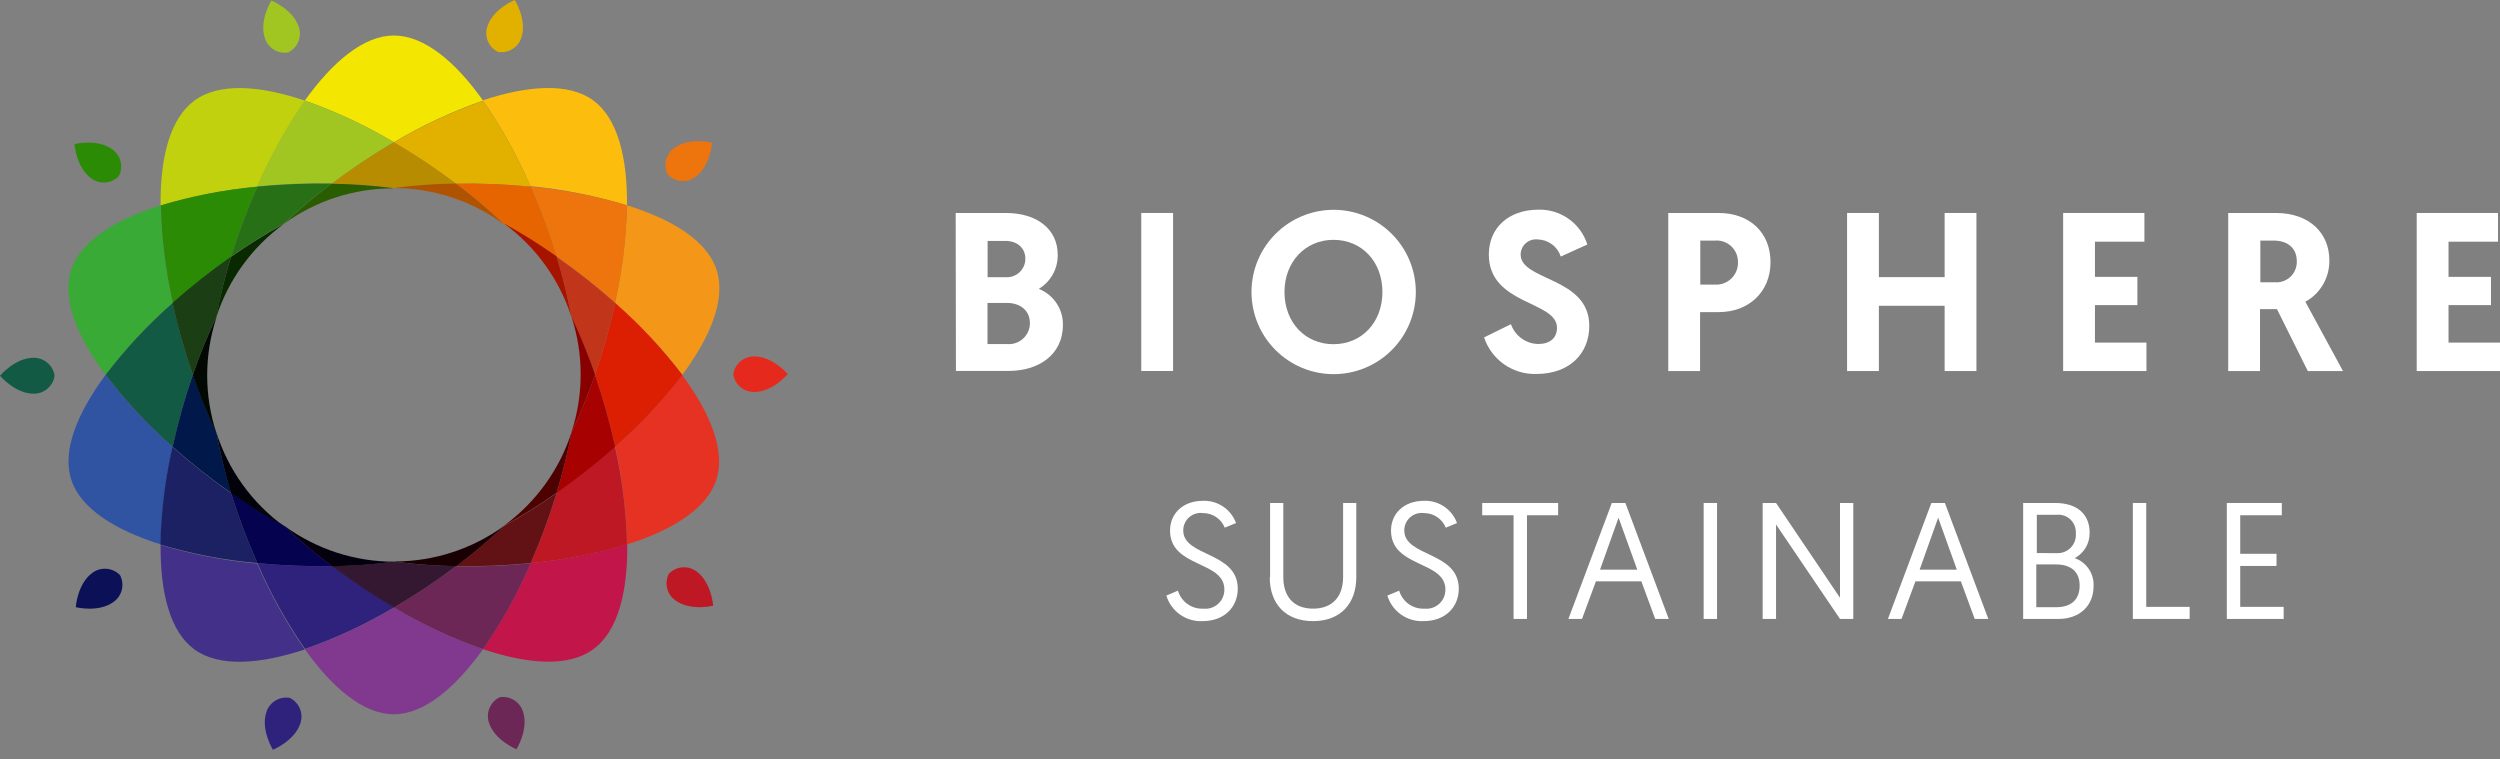 <svg width="158" height="48" viewBox="0 0 158 48" fill="none" xmlns="http://www.w3.org/2000/svg">
<rect x="0" y="0" width="158" height="48" fill="#808080" stroke="none"/>
<g clip-path="url(#clip0_878_5138)">
<path d="M74.447 37.328C74.547 37.67 74.76 37.969 75.05 38.175C75.341 38.382 75.693 38.485 76.049 38.467C76.219 38.486 76.39 38.468 76.552 38.416C76.714 38.363 76.864 38.276 76.99 38.161C77.115 38.046 77.216 37.906 77.283 37.749C77.35 37.593 77.383 37.423 77.38 37.253C77.38 35.422 73.947 35.893 73.947 33.528C73.947 32.477 74.739 31.651 76.032 31.651C76.484 31.636 76.928 31.763 77.303 32.016C77.677 32.268 77.963 32.633 78.118 33.057L77.405 33.349C77.294 33.075 77.104 32.842 76.86 32.678C76.615 32.513 76.327 32.426 76.032 32.427C75.876 32.405 75.716 32.418 75.565 32.463C75.413 32.509 75.273 32.586 75.155 32.691C75.036 32.795 74.941 32.924 74.877 33.069C74.812 33.213 74.779 33.37 74.781 33.528C74.781 35.196 78.226 34.854 78.226 37.203C78.226 38.354 77.392 39.255 76.007 39.255C75.5 39.281 74.998 39.136 74.582 38.843C74.166 38.55 73.861 38.127 73.713 37.641L74.447 37.328Z" fill="white"/>
<path d="M80.27 36.489V31.788H81.105V36.477C81.105 37.695 81.751 38.466 82.986 38.466C84.221 38.466 84.884 37.695 84.884 36.468V31.788H85.718V36.477C85.718 38.145 84.721 39.255 82.982 39.255C81.242 39.255 80.249 38.154 80.249 36.489" fill="white"/>
<path d="M88.429 37.328C88.528 37.671 88.74 37.97 89.031 38.177C89.322 38.383 89.674 38.486 90.031 38.467C90.199 38.484 90.369 38.465 90.53 38.412C90.691 38.358 90.838 38.271 90.963 38.157C91.087 38.042 91.186 37.902 91.253 37.746C91.319 37.59 91.352 37.422 91.349 37.253C91.349 35.422 87.912 35.893 87.912 33.528C87.912 32.477 88.708 31.651 89.997 31.651C90.449 31.634 90.894 31.761 91.269 32.014C91.644 32.266 91.929 32.632 92.083 33.057L91.374 33.349C91.263 33.076 91.073 32.842 90.829 32.678C90.584 32.514 90.296 32.426 90.001 32.427C89.845 32.406 89.685 32.418 89.534 32.464C89.382 32.509 89.242 32.587 89.124 32.691C89.005 32.796 88.91 32.925 88.846 33.069C88.781 33.213 88.749 33.37 88.75 33.528C88.75 35.197 92.195 34.855 92.195 37.203C92.195 38.354 91.361 39.255 89.972 39.255C89.465 39.281 88.964 39.135 88.549 38.843C88.134 38.55 87.829 38.127 87.682 37.641L88.429 37.328Z" fill="white"/>
<path d="M95.658 32.564H93.676V31.788H98.473V32.564H96.504V39.117H95.658V32.564Z" fill="white"/>
<path d="M100.863 36.739L99.983 39.117H99.124L101.868 31.788H102.724L105.468 39.117H104.609L103.733 36.739H100.863ZM102.294 32.718L101.122 36.005H103.478L102.294 32.718Z" fill="white"/>
<path d="M108.517 31.788H107.671V39.117H108.517V31.788Z" fill="white"/>
<path d="M111.4 31.788H112.246L116.288 37.778V31.788H117.127V39.117H116.288L112.246 33.148V39.117H111.4V31.788Z" fill="white"/>
<path d="M121.056 36.739L120.176 39.117H119.317L122.061 31.788H122.916L125.661 39.117H124.802L123.926 36.739H121.056ZM122.491 32.718L121.319 36.005H123.671L122.491 32.718Z" fill="white"/>
<path d="M127.863 31.788H129.882C131.275 31.788 132.064 32.497 132.064 33.661C132.072 33.991 131.988 34.317 131.822 34.602C131.655 34.887 131.413 35.12 131.121 35.275C131.483 35.4 131.794 35.639 132.009 35.955C132.224 36.272 132.331 36.649 132.314 37.032C132.314 38.354 131.359 39.117 130.103 39.117H127.863V31.788ZM129.978 34.958C130.143 34.968 130.309 34.942 130.463 34.882C130.617 34.822 130.756 34.73 130.872 34.611C130.987 34.492 131.075 34.35 131.13 34.194C131.186 34.038 131.207 33.872 131.192 33.707C131.203 33.547 131.179 33.386 131.121 33.236C131.064 33.085 130.974 32.95 130.858 32.838C130.743 32.726 130.604 32.641 130.452 32.589C130.3 32.536 130.138 32.518 129.978 32.535H128.727V34.954L129.978 34.958ZM129.957 38.375C130.825 38.375 131.434 37.958 131.434 37.011C131.434 36.064 130.796 35.672 129.945 35.672H128.693V38.375H129.957Z" fill="white"/>
<path d="M134.796 31.788H135.642V38.354H138.387V39.117H134.796V31.788Z" fill="white"/>
<path d="M140.735 31.788H144.21V32.564H141.582V35H143.876V35.768H141.582V38.354H144.327V39.117H140.735V31.788Z" fill="white"/>
<path d="M60.399 13.46H63.569C65.55 13.46 66.847 14.491 66.847 16.101C66.855 16.534 66.749 16.961 66.538 17.34C66.328 17.718 66.022 18.035 65.65 18.257C66.104 18.435 66.493 18.747 66.766 19.152C67.039 19.556 67.182 20.034 67.177 20.522C67.177 22.462 65.592 23.442 63.752 23.442H60.415L60.399 13.46ZM63.552 17.519C63.712 17.53 63.873 17.509 64.025 17.455C64.176 17.401 64.315 17.317 64.432 17.208C64.55 17.098 64.643 16.965 64.707 16.818C64.771 16.671 64.804 16.512 64.803 16.351C64.803 15.667 64.286 15.225 63.531 15.225H62.417V17.519H63.552ZM63.64 21.744C63.823 21.761 64.008 21.739 64.182 21.681C64.357 21.623 64.517 21.529 64.654 21.406C64.79 21.282 64.899 21.132 64.975 20.964C65.05 20.796 65.09 20.614 65.091 20.43C65.091 19.596 64.449 19.145 63.64 19.145H62.409V21.744H63.64Z" fill="white"/>
<path d="M74.138 13.46H72.128V23.446H74.138V13.46Z" fill="white"/>
<path d="M79.094 18.453C79.094 17.076 79.641 15.755 80.615 14.781C81.589 13.807 82.91 13.26 84.287 13.26C85.664 13.26 86.985 13.807 87.959 14.781C88.933 15.755 89.48 17.076 89.48 18.453C89.48 19.831 88.933 21.152 87.959 22.125C86.985 23.099 85.664 23.646 84.287 23.646C82.91 23.646 81.589 23.099 80.615 22.125C79.641 21.152 79.094 19.831 79.094 18.453ZM81.179 18.453C81.179 20.368 82.477 21.753 84.274 21.753C86.072 21.753 87.369 20.368 87.369 18.453C87.369 16.539 86.072 15.158 84.274 15.158C82.477 15.158 81.179 16.572 81.179 18.453Z" fill="white"/>
<path d="M100.309 15.459L98.64 16.214C98.54 15.905 98.347 15.635 98.087 15.442C97.827 15.248 97.513 15.14 97.189 15.133C97.053 15.117 96.916 15.129 96.785 15.17C96.655 15.21 96.535 15.278 96.432 15.368C96.33 15.458 96.248 15.569 96.191 15.693C96.134 15.818 96.105 15.952 96.104 16.089C96.104 17.757 100.442 17.499 100.442 20.594C100.442 22.35 99.191 23.634 97.105 23.634C96.378 23.658 95.662 23.446 95.065 23.029C94.469 22.613 94.022 22.014 93.793 21.324L95.491 20.489C95.617 20.849 95.85 21.162 96.158 21.386C96.467 21.609 96.837 21.733 97.218 21.741C97.96 21.741 98.402 21.357 98.402 20.715C98.402 19 94.094 19.288 94.094 16.089C94.094 14.42 95.32 13.252 97.234 13.252C97.914 13.234 98.582 13.437 99.137 13.83C99.692 14.224 100.105 14.786 100.313 15.434" fill="white"/>
<path d="M105.435 13.46H108.613C110.57 13.46 111.896 14.687 111.896 16.572C111.896 18.457 110.511 19.725 108.63 19.725H107.445V23.45H105.435V13.46ZM108.355 17.986C108.548 18.001 108.741 17.976 108.924 17.911C109.106 17.846 109.273 17.744 109.413 17.611C109.553 17.477 109.663 17.316 109.737 17.137C109.811 16.958 109.845 16.765 109.84 16.572C109.843 16.384 109.807 16.197 109.734 16.023C109.661 15.85 109.552 15.694 109.415 15.565C109.278 15.436 109.115 15.337 108.938 15.275C108.76 15.213 108.571 15.189 108.384 15.204H107.458V17.986H108.355Z" fill="white"/>
<path d="M116.735 13.46H118.745V17.515H122.9V13.46H124.91V23.45H122.9V19.325H118.745V23.45H116.735V13.46Z" fill="white"/>
<path d="M130.391 13.46H135.526V15.275H132.401V17.498H135.083V19.283H132.401V21.652H135.655V23.45H130.391V13.46Z" fill="white"/>
<path d="M140.823 13.46H143.83C146.016 13.46 147.213 14.791 147.213 16.43C147.228 16.967 147.094 17.497 146.827 17.963C146.56 18.429 146.17 18.812 145.699 19.07L148.076 23.45H145.853L143.905 19.538H142.833V23.45H140.823V13.46ZM143.776 17.84C143.957 17.854 144.139 17.829 144.31 17.767C144.481 17.705 144.637 17.608 144.768 17.481C144.898 17.355 145 17.202 145.067 17.033C145.134 16.864 145.165 16.683 145.157 16.501C145.157 15.7 144.602 15.204 143.688 15.204H142.854V17.84H143.776Z" fill="white"/>
<path d="M152.736 13.46H157.875V15.275H154.747V17.498H157.429V19.283H154.747V21.652H158V23.45H152.736V13.46Z" fill="white"/>
<path d="M18.216 3.312C18.504 3.171 18.732 2.93 18.855 2.633C18.978 2.337 18.988 2.005 18.883 1.702C18.52 0.584 17.152 0.033 17.152 0.033C17.152 0.033 16.368 1.285 16.735 2.402C16.83 2.709 17.034 2.97 17.308 3.138C17.582 3.305 17.908 3.367 18.224 3.312" fill="#A1C521"/>
<path d="M7.508 11.133C7.658 10.848 7.698 10.518 7.621 10.205C7.545 9.892 7.356 9.618 7.091 9.435C6.144 8.743 4.709 9.106 4.709 9.106C4.709 9.106 4.814 10.578 5.76 11.267C6.017 11.462 6.337 11.557 6.66 11.532C6.982 11.508 7.284 11.366 7.508 11.133Z" fill="#2B8B04"/>
<path d="M3.45 23.747C3.404 23.429 3.244 23.138 3 22.93C2.756 22.721 2.444 22.608 2.123 22.612C0.947 22.612 0 23.747 0 23.747C0 23.747 0.951 24.881 2.123 24.881C2.444 24.886 2.756 24.773 3 24.564C3.244 24.355 3.404 24.065 3.45 23.747Z" fill="#135A44"/>
<path d="M7.579 36.344C7.355 36.115 7.055 35.974 6.736 35.948C6.416 35.922 6.098 36.012 5.84 36.202C4.885 36.895 4.789 38.375 4.789 38.375C4.789 38.375 6.223 38.734 7.17 38.046C7.434 37.862 7.621 37.589 7.698 37.278C7.774 36.966 7.735 36.637 7.587 36.352" fill="#0B1057"/>
<path d="M18.32 44.106C18.003 44.05 17.677 44.111 17.403 44.279C17.129 44.446 16.925 44.708 16.831 45.015C16.468 46.133 17.248 47.384 17.248 47.384C17.248 47.384 18.62 46.829 18.983 45.716C19.087 45.412 19.076 45.081 18.953 44.785C18.831 44.488 18.604 44.247 18.316 44.106" fill="#2E227D"/>
<path d="M31.576 44.068C31.287 44.21 31.06 44.452 30.936 44.749C30.813 45.046 30.801 45.378 30.904 45.682C31.267 46.8 32.639 47.351 32.639 47.351C32.639 47.351 33.423 46.1 33.056 44.982C32.962 44.675 32.759 44.414 32.486 44.246C32.213 44.078 31.888 44.014 31.571 44.068" fill="#6C2757"/>
<path d="M42.275 36.252C42.126 36.537 42.086 36.867 42.163 37.179C42.239 37.492 42.428 37.766 42.692 37.949C43.643 38.642 45.074 38.279 45.074 38.279C45.074 38.279 44.969 36.806 44.022 36.114C43.765 35.922 43.447 35.83 43.127 35.855C42.807 35.88 42.507 36.021 42.283 36.252" fill="#BF1825"/>
<path d="M46.342 23.638C46.386 23.957 46.545 24.248 46.789 24.457C47.034 24.666 47.347 24.779 47.668 24.773C48.844 24.773 49.787 23.638 49.787 23.638C49.787 23.638 48.836 22.524 47.668 22.524C47.347 22.52 47.035 22.633 46.791 22.842C46.547 23.05 46.387 23.341 46.342 23.659" fill="#E5291C"/>
<path d="M42.212 11.041C42.435 11.272 42.736 11.414 43.056 11.439C43.376 11.464 43.695 11.372 43.952 11.179C44.903 10.49 45.003 9.018 45.003 9.018C45.003 9.018 43.568 8.659 42.621 9.348C42.357 9.531 42.169 9.804 42.092 10.115C42.015 10.427 42.055 10.756 42.204 11.041" fill="#EE740D"/>
<path d="M31.468 3.279C31.783 3.332 32.108 3.27 32.381 3.103C32.654 2.936 32.857 2.675 32.953 2.369C33.32 1.251 32.535 0 32.535 0C32.535 0 31.163 0.555 30.804 1.668C30.7 1.972 30.71 2.302 30.832 2.599C30.954 2.895 31.18 3.137 31.468 3.279Z" fill="#E2B100"/>
<path d="M19.262 41.028C21.014 43.493 22.979 45.141 24.893 45.141C26.808 45.141 28.773 43.472 30.529 41.028C28.566 40.343 26.678 39.461 24.893 38.396C23.11 39.461 21.223 40.342 19.262 41.028Z" fill="#80398E"/>
<path d="M30.529 6.357C28.781 3.892 26.808 2.244 24.893 2.244C22.979 2.244 21.014 3.913 19.262 6.357C21.223 7.045 23.109 7.926 24.893 8.989C26.679 7.925 28.567 7.044 30.529 6.357Z" fill="#F3E600"/>
<path d="M19.263 6.357C16.393 5.393 13.84 5.214 12.289 6.357C10.737 7.5 10.12 9.969 10.149 12.993C12.143 12.39 14.193 11.989 16.268 11.796C17.087 9.892 18.096 8.075 19.279 6.374" fill="#C2D10D"/>
<path d="M30.529 41.028C33.394 41.991 35.951 42.17 37.503 41.028C39.055 39.885 39.672 37.415 39.643 34.391C37.652 34.993 35.607 35.394 33.536 35.588C32.717 37.491 31.709 39.308 30.529 41.011" fill="#C2154A"/>
<path d="M28.823 35.776C27.567 36.727 26.254 37.602 24.894 38.396C26.678 39.461 28.566 40.343 30.529 41.028C31.709 39.325 32.717 37.509 33.536 35.605C31.97 35.759 30.396 35.822 28.823 35.793" fill="#6C2757"/>
<path d="M20.969 11.609C22.225 10.66 23.536 9.786 24.894 8.989C23.109 7.926 21.223 7.045 19.263 6.357C18.079 8.059 17.07 9.876 16.251 11.78C17.819 11.626 19.394 11.563 20.969 11.592" fill="#A1C521"/>
<path d="M38.88 28.235C39.334 30.262 39.584 32.331 39.626 34.408C42.509 33.499 44.686 32.139 45.274 30.32C45.862 28.502 44.907 26.124 43.105 23.692C41.852 25.344 40.437 26.866 38.88 28.235Z" fill="#E63222"/>
<path d="M10.912 19.15C10.449 17.123 10.193 15.055 10.148 12.976C7.262 13.886 5.089 15.245 4.496 17.064C3.904 18.883 4.863 21.273 6.674 23.692C7.931 22.04 9.35 20.518 10.912 19.15Z" fill="#38AA35"/>
<path d="M14.599 16.221C15.071 14.716 15.628 13.239 16.267 11.796C14.199 11.985 12.155 12.38 10.165 12.976C10.21 15.055 10.466 17.123 10.928 19.15C12.104 18.105 13.339 17.13 14.628 16.23" fill="#2B8B04"/>
<path d="M35.176 31.163C34.715 32.669 34.167 34.146 33.536 35.589C35.6 35.398 37.641 35.003 39.626 34.408C39.579 32.33 39.323 30.262 38.863 28.235C37.686 29.279 36.449 30.254 35.159 31.155" fill="#BF1825"/>
<path d="M20.968 11.609C19.399 11.581 17.83 11.643 16.268 11.796C15.629 13.239 15.072 14.717 14.599 16.222C15.672 15.466 16.786 14.77 17.936 14.136C18.89 13.233 19.896 12.387 20.948 11.6" fill="#287016"/>
<path d="M28.823 35.776C30.396 35.804 31.97 35.742 33.536 35.588C34.167 34.145 34.714 32.668 35.175 31.162C34.103 31.92 32.989 32.616 31.838 33.248C30.885 34.15 29.881 34.997 28.831 35.784" fill="#621114"/>
<path d="M6.674 23.692C4.872 26.124 3.912 28.498 4.505 30.32C5.097 32.143 7.27 33.499 10.157 34.408C10.202 32.33 10.458 30.262 10.92 28.235C9.356 26.867 7.933 25.345 6.674 23.692Z" fill="#3054A2"/>
<path d="M43.121 23.692C44.923 21.26 45.883 18.887 45.29 17.064C44.698 15.241 42.546 13.886 39.626 12.976C39.579 15.055 39.323 17.123 38.862 19.15C40.431 20.517 41.858 22.039 43.121 23.692Z" fill="#F49719"/>
<path d="M10.912 28.235C11.247 26.696 11.673 25.18 12.188 23.692C11.673 22.204 11.247 20.688 10.912 19.15C9.351 20.518 7.931 22.04 6.674 23.692C7.931 25.344 9.351 26.866 10.912 28.235Z" fill="#135A44"/>
<path d="M38.88 19.15C38.541 20.687 38.114 22.203 37.603 23.692C38.114 25.181 38.541 26.697 38.88 28.235C40.443 26.866 41.864 25.345 43.122 23.692C41.864 22.039 40.443 20.518 38.88 19.15Z" fill="#DC1E03"/>
<path d="M36.118 27.338C35.876 28.63 35.561 29.907 35.175 31.163C36.466 30.262 37.703 29.288 38.88 28.243C38.541 26.703 38.115 25.184 37.603 23.692C37.177 24.934 36.681 26.152 36.118 27.338Z" fill="#A70201"/>
<path d="M14.599 16.222C13.31 17.123 12.075 18.098 10.899 19.142C11.238 20.683 11.669 22.203 12.188 23.693C12.611 22.449 13.107 21.232 13.673 20.047C13.908 18.755 14.217 17.478 14.599 16.222Z" fill="#1B3E15"/>
<path d="M39.626 12.977C39.655 9.953 39.034 7.467 37.486 6.34C35.939 5.214 33.378 5.394 30.512 6.34C31.693 8.043 32.7 9.86 33.52 11.763C35.59 11.963 37.636 12.37 39.626 12.977Z" fill="#FCBD0C"/>
<path d="M10.149 34.408C10.12 37.433 10.741 39.919 12.289 41.045C13.836 42.171 16.393 41.992 19.263 41.045C18.079 39.343 17.07 37.526 16.251 35.622C14.183 35.434 12.138 35.038 10.149 34.442" fill="#423089"/>
<path d="M20.968 35.777C19.399 35.805 17.83 35.742 16.268 35.589C17.087 37.493 18.096 39.31 19.279 41.011C21.24 40.326 23.127 39.444 24.91 38.379C23.551 37.584 22.241 36.71 20.985 35.76" fill="#2E227D"/>
<path d="M28.823 11.608C30.396 11.579 31.97 11.642 33.536 11.796C32.717 9.892 31.709 8.076 30.529 6.373C28.567 7.06 26.679 7.941 24.894 9.005C26.253 9.8 27.566 10.675 28.823 11.625" fill="#E2B100"/>
<path d="M28.823 11.608C27.566 10.659 26.253 9.784 24.894 8.989C23.536 9.785 22.225 10.66 20.968 11.608C22.281 11.625 23.592 11.72 24.894 11.892C26.197 11.72 27.509 11.625 28.823 11.608Z" fill="#B78C00"/>
<path d="M20.968 35.777C22.224 36.727 23.535 37.601 24.894 38.396C26.255 37.602 27.567 36.728 28.823 35.777C27.509 35.76 26.197 35.665 24.894 35.493C23.592 35.665 22.281 35.76 20.968 35.777Z" fill="#341831"/>
<path d="M14.599 31.163C13.31 30.263 12.075 29.288 10.899 28.243C10.437 30.27 10.181 32.339 10.136 34.417C12.135 35.012 14.19 35.405 16.268 35.589C15.629 34.146 15.072 32.669 14.599 31.163Z" fill="#1C2163"/>
<path d="M35.176 16.221C36.466 17.122 37.703 18.097 38.88 19.141C39.334 17.116 39.584 15.051 39.626 12.976C37.641 12.382 35.6 11.986 33.536 11.796C34.167 13.238 34.715 14.716 35.176 16.221Z" fill="#EE740D"/>
<path d="M35.175 16.222C34.714 14.716 34.167 13.239 33.536 11.796C31.97 11.642 30.396 11.58 28.823 11.608C29.872 12.396 30.877 13.242 31.83 14.144C32.981 14.776 34.095 15.473 35.167 16.23" fill="#E66500"/>
<path d="M14.599 31.163C15.072 32.668 15.629 34.146 16.268 35.589C17.835 35.742 19.41 35.805 20.985 35.776C19.933 34.99 18.927 34.143 17.974 33.24C16.824 32.606 15.71 31.91 14.637 31.154" fill="#050250"/>
<path d="M12.188 23.692C11.673 25.18 11.247 26.696 10.912 28.234C12.087 29.279 13.323 30.254 14.612 31.154C14.226 29.898 13.912 28.621 13.673 27.329C13.107 26.144 12.611 24.927 12.188 23.684" fill="#00184A"/>
<path d="M37.603 23.692C38.114 22.203 38.54 20.687 38.88 19.15C37.703 18.105 36.466 17.13 35.175 16.23C35.561 17.486 35.876 18.763 36.118 20.055C36.681 21.241 37.177 22.458 37.603 23.701" fill="#C1361A"/>
<path d="M24.877 11.896C23.575 11.724 22.264 11.63 20.951 11.613C19.899 12.399 18.894 13.246 17.94 14.149C19.947 12.689 22.366 11.903 24.847 11.905" fill="#295D00"/>
<path d="M17.936 14.157C16.787 14.79 15.672 15.487 14.599 16.242C14.213 17.498 13.9 18.775 13.661 20.067C14.423 17.694 15.92 15.624 17.936 14.157Z" fill="#092A00"/>
<path d="M13.669 20.064C13.102 21.248 12.607 22.466 12.184 23.709C12.607 24.953 13.102 26.17 13.669 27.355C12.903 24.995 12.903 22.453 13.669 20.093" fill="#020902"/>
<path d="M13.681 27.355C13.914 28.641 14.221 29.912 14.599 31.163C15.672 31.919 16.786 32.615 17.936 33.249C15.93 31.784 14.44 29.72 13.681 27.355Z" fill="#02020A"/>
<path d="M17.974 33.249C18.928 34.152 19.933 34.998 20.985 35.785C22.298 35.768 23.609 35.673 24.91 35.501C22.429 35.5 20.011 34.715 18.003 33.257" fill="#05000D"/>
<path d="M24.914 35.493C26.217 35.664 27.529 35.76 28.844 35.781C29.893 34.99 30.897 34.142 31.851 33.24C29.844 34.697 27.428 35.483 24.948 35.484" fill="#180003"/>
<path d="M31.843 33.227C32.993 32.596 34.107 31.899 35.179 31.142C35.565 29.885 35.88 28.608 36.122 27.317C35.359 29.691 33.86 31.761 31.843 33.227Z" fill="#4D0100"/>
<path d="M36.123 27.321C36.686 26.135 37.181 24.918 37.608 23.675C37.181 22.433 36.686 21.216 36.123 20.03C36.89 22.39 36.89 24.932 36.123 27.292" fill="#880100"/>
<path d="M36.11 20.022C35.867 18.73 35.553 17.453 35.167 16.197C34.095 15.439 32.981 14.743 31.83 14.111C33.848 15.578 35.346 17.648 36.11 20.022Z" fill="#A61400"/>
<path d="M31.813 14.136C30.86 13.235 29.856 12.388 28.806 11.6C27.492 11.617 26.18 11.712 24.877 11.884C27.357 11.886 29.773 12.671 31.78 14.128" fill="#AF5301"/>
</g>
<defs>
<clipPath id="clip0_878_5138">
<rect width="158" height="47.385" fill="white"/>
</clipPath>
</defs>
</svg>
